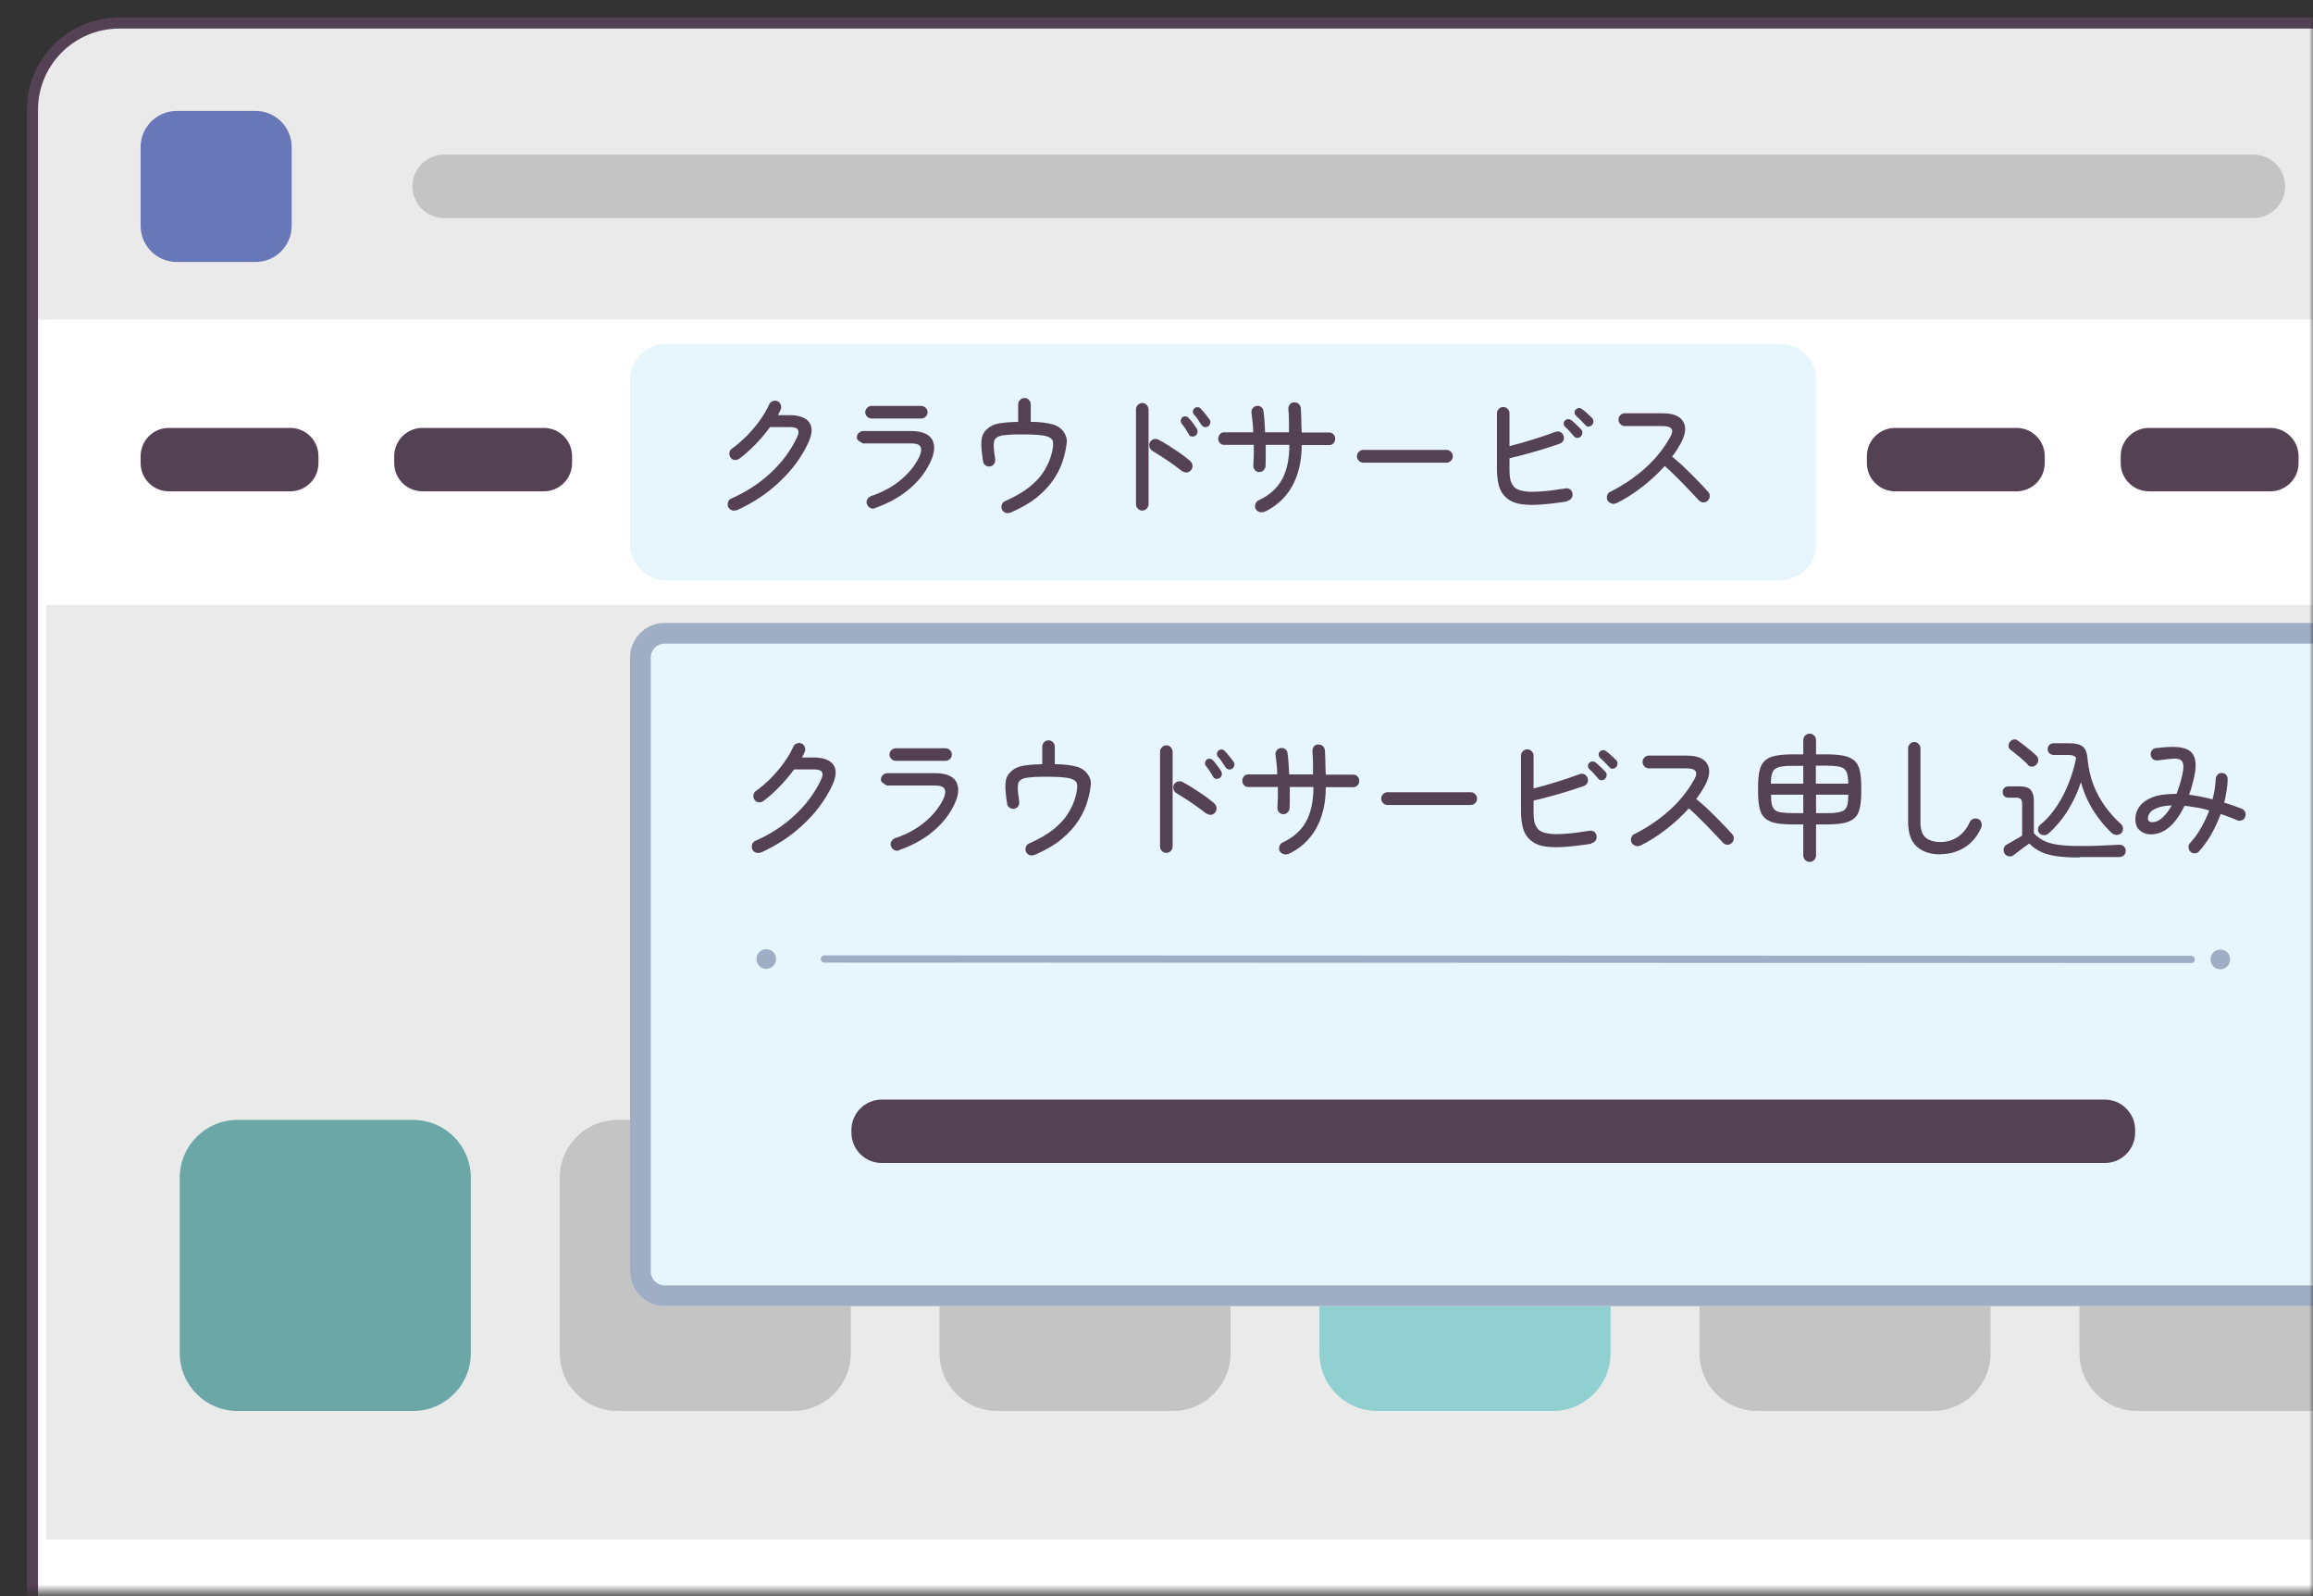 <svg width="300" height="207" viewBox="0 0 300 207" fill="none" xmlns="http://www.w3.org/2000/svg">
<rect x="0" y="0" width="300" height="207" fill="#333333" stroke="none"/>
<mask id="mask0_1337_3" style="mask-type:luminance" maskUnits="userSpaceOnUse" x="0" y="0" width="300" height="207">
<path d="M300 0H0V206.477H300V0Z" fill="white"/>
</mask>
<g mask="url(#mask0_1337_3)">
<path d="M639.597 2.986H15.47C9.249 2.986 4.207 8.028 4.207 14.249V298.725C4.207 304.945 9.249 309.988 15.47 309.988H639.597C645.817 309.988 650.859 304.945 650.859 298.725V14.249C650.859 8.028 645.817 2.986 639.597 2.986Z" fill="white"/>
<path d="M639.597 2.986H15.442C9.255 2.986 4.179 8.061 4.179 14.249V41.469H650.832V14.249C650.832 8.061 645.757 2.986 639.569 2.986H639.597Z" fill="#EAEAEA"/>
<path d="M652.651 41.469H5.998V78.487H652.651V41.469Z" fill="white"/>
<path d="M652.651 78.461H5.998V199.666H652.651V78.461Z" fill="#EAEAEA"/>
<path d="M639.597 2.986H15.47C9.249 2.986 4.207 8.028 4.207 14.249V298.725C4.207 304.945 9.249 309.988 15.47 309.988H639.597C645.817 309.988 650.859 304.945 650.859 298.725V14.249C650.859 8.028 645.817 2.986 639.597 2.986Z" stroke="#554154" stroke-width="1.44" stroke-miterlimit="10"/>
<path d="M33.137 14.384H22.933C20.34 14.384 18.238 16.486 18.238 19.079V29.284C18.238 31.877 20.34 33.979 22.933 33.979H33.137C35.73 33.979 37.832 31.877 37.832 29.284V19.079C37.832 16.486 35.73 14.384 33.137 14.384Z" fill="#6877B8"/>
<path d="M292.265 20.056H57.617C55.339 20.056 53.492 21.897 53.492 24.168C53.492 26.439 55.339 28.28 57.617 28.28H292.265C294.543 28.28 296.39 26.439 296.39 24.168C296.39 21.897 294.543 20.056 292.265 20.056Z" fill="#C4C4C4"/>
<path d="M53.573 145.251H30.803C26.666 145.251 23.313 148.604 23.313 152.741V175.511C23.313 179.648 26.666 183.002 30.803 183.002H53.573C57.71 183.002 61.064 179.648 61.064 175.511V152.741C61.064 148.604 57.71 145.251 53.573 145.251Z" fill="#6AA7A6"/>
<path d="M102.859 145.251H80.089C75.952 145.251 72.598 148.604 72.598 152.741V175.511C72.598 179.648 75.952 183.002 80.089 183.002H102.859C106.996 183.002 110.349 179.648 110.349 175.511V152.741C110.349 148.604 106.996 145.251 102.859 145.251Z" fill="#C4C4C4"/>
<path d="M152.117 145.251H129.347C125.21 145.251 121.856 148.604 121.856 152.741V175.511C121.856 179.648 125.21 183.002 129.347 183.002H152.117C156.254 183.002 159.607 179.648 159.607 175.511V152.741C159.607 148.604 156.254 145.251 152.117 145.251Z" fill="#C4C4C4"/>
<path d="M201.402 145.251H178.632C174.495 145.251 171.142 148.604 171.142 152.741V175.511C171.142 179.648 174.495 183.002 178.632 183.002H201.402C205.539 183.002 208.893 179.648 208.893 175.511V152.741C208.893 148.604 205.539 145.251 201.402 145.251Z" fill="#90D0D0"/>
<path d="M250.687 145.251H227.917C223.781 145.251 220.427 148.604 220.427 152.741V175.511C220.427 179.648 223.781 183.002 227.917 183.002H250.687C254.824 183.002 258.178 179.648 258.178 175.511V152.741C258.178 148.604 254.824 145.251 250.687 145.251Z" fill="#C4C4C4"/>
<path d="M299.973 145.251H277.203C273.066 145.251 269.712 148.604 269.712 152.741V175.511C269.712 179.648 273.066 183.002 277.203 183.002H299.973C304.11 183.002 307.463 179.648 307.463 175.511V152.741C307.463 148.604 304.11 145.251 299.973 145.251Z" fill="#C4C4C4"/>
<path d="M230.876 44.591H86.412C83.819 44.591 81.717 46.693 81.717 49.286V70.563C81.717 73.156 83.819 75.258 86.412 75.258H230.876C233.469 75.258 235.571 73.156 235.571 70.563V49.286C235.571 46.693 233.469 44.591 230.876 44.591Z" fill="#E7F5FC"/>
<path d="M37.642 55.5H21.901C19.878 55.5 18.238 57.141 18.238 59.164V60.06C18.238 62.083 19.878 63.724 21.901 63.724H37.642C39.666 63.724 41.306 62.083 41.306 60.06V59.164C41.306 57.141 39.666 55.5 37.642 55.5Z" fill="#554154"/>
<path d="M70.535 55.5H54.795C52.771 55.5 51.131 57.141 51.131 59.164V60.06C51.131 62.083 52.771 63.724 54.795 63.724H70.535C72.559 63.724 74.199 62.083 74.199 60.06V59.164C74.199 57.141 72.559 55.5 70.535 55.5Z" fill="#554154"/>
<path d="M261.543 55.5H245.802C243.779 55.5 242.139 57.141 242.139 59.164V60.06C242.139 62.083 243.779 63.724 245.802 63.724H261.543C263.567 63.724 265.207 62.083 265.207 60.06V59.164C265.207 57.141 263.567 55.5 261.543 55.5Z" fill="#554154"/>
<path d="M294.463 55.5H278.723C276.699 55.5 275.059 57.141 275.059 59.164V60.06C275.059 62.083 276.699 63.724 278.723 63.724H294.463C296.487 63.724 298.127 62.083 298.127 60.06V59.164C298.127 57.141 296.487 55.5 294.463 55.5Z" fill="#554154"/>
<path d="M95.504 66.166C95.287 66.248 95.097 66.248 94.88 66.166C94.69 66.085 94.527 65.949 94.445 65.732C94.364 65.515 94.364 65.298 94.445 65.081C94.527 64.863 94.662 64.728 94.88 64.646C96.834 63.778 98.543 62.665 99.982 61.308C101.42 59.978 102.56 58.431 103.374 56.722C103.591 56.287 103.618 55.962 103.483 55.717C103.347 55.5 102.994 55.392 102.397 55.392H99.873C99.331 56.152 98.679 56.911 97.974 57.644C97.268 58.377 96.562 59.001 95.857 59.517C95.667 59.626 95.477 59.68 95.26 59.653C95.042 59.625 94.88 59.517 94.744 59.327C94.608 59.137 94.581 58.92 94.608 58.703C94.635 58.486 94.744 58.296 94.934 58.187C95.612 57.699 96.264 57.129 96.888 56.504C97.512 55.853 98.082 55.202 98.57 54.496C99.086 53.791 99.466 53.112 99.765 52.461C99.846 52.243 100.009 52.108 100.226 52.026C100.443 51.945 100.633 51.945 100.823 52.026C101.04 52.108 101.176 52.271 101.257 52.488C101.339 52.705 101.339 52.922 101.257 53.112C101.203 53.221 101.149 53.356 101.095 53.465C101.04 53.573 100.959 53.709 100.905 53.845H102.397C103.673 53.845 104.514 54.17 104.975 54.795C105.41 55.419 105.355 56.342 104.813 57.481C103.944 59.327 102.696 61.01 101.095 62.502C99.493 64.022 97.648 65.243 95.531 66.193L95.504 66.166Z" fill="#554154"/>
<path d="M113.47 65.922C113.253 66.003 113.036 65.976 112.846 65.867C112.656 65.759 112.52 65.596 112.439 65.379C112.357 65.162 112.385 64.945 112.493 64.755C112.602 64.565 112.764 64.429 112.954 64.347C114.42 63.859 115.696 63.181 116.781 62.285C117.867 61.389 118.681 60.385 119.224 59.272C119.495 58.675 119.549 58.241 119.387 57.943C119.224 57.644 118.817 57.508 118.138 57.508H111.923C111.652 57.373 111.462 57.237 111.326 57.128C111.19 57.02 111.136 56.884 111.136 56.721C111.136 56.504 111.218 56.314 111.38 56.151C111.543 55.989 111.733 55.907 111.95 55.907H118.165C119.577 55.907 120.472 56.287 120.906 57.02C121.313 57.78 121.232 58.757 120.662 59.951C120.038 61.281 119.088 62.475 117.84 63.506C116.591 64.537 115.126 65.325 113.47 65.894V65.922ZM113.036 54.279C112.819 54.279 112.629 54.197 112.466 54.035C112.303 53.872 112.222 53.682 112.222 53.465C112.222 53.247 112.303 53.057 112.466 52.895C112.629 52.732 112.819 52.65 113.036 52.65H119.495C119.712 52.65 119.902 52.732 120.065 52.895C120.228 53.057 120.309 53.247 120.309 53.465C120.309 53.682 120.228 53.872 120.065 54.035C119.902 54.197 119.712 54.279 119.495 54.279H113.036Z" fill="#554154"/>
<path d="M131.002 66.492C130.785 66.573 130.595 66.573 130.378 66.492C130.188 66.41 130.025 66.248 129.944 66.058C129.862 65.868 129.862 65.65 129.944 65.433C130.025 65.216 130.161 65.081 130.351 64.999C131.626 64.429 132.685 63.832 133.499 63.181C134.313 62.529 134.937 61.851 135.399 61.118C135.86 60.385 136.186 59.653 136.376 58.92C136.512 58.431 136.566 58.051 136.593 57.726C136.593 57.427 136.593 57.183 136.457 57.02C136.267 56.749 135.86 56.559 135.263 56.477C134.639 56.396 133.798 56.342 132.739 56.342C131.925 56.342 131.274 56.342 130.785 56.396C130.297 56.423 129.917 56.477 129.672 56.559C129.401 56.64 129.211 56.776 129.075 56.939C128.94 57.102 128.885 57.373 128.885 57.753C128.885 58.133 128.94 58.73 129.075 59.544C129.102 59.761 129.075 59.978 128.94 60.168C128.804 60.358 128.641 60.467 128.424 60.494C128.207 60.521 128.017 60.494 127.827 60.358C127.637 60.223 127.528 60.06 127.501 59.816C127.338 58.784 127.257 57.97 127.284 57.346C127.311 56.722 127.474 56.206 127.854 55.826C128.098 55.555 128.397 55.337 128.723 55.175C129.075 55.012 129.51 54.903 130.052 54.849C130.595 54.768 131.246 54.74 132.061 54.713V52.461C132.061 52.216 132.142 52.026 132.305 51.864C132.468 51.701 132.658 51.619 132.875 51.619C133.092 51.619 133.282 51.701 133.445 51.864C133.608 52.026 133.689 52.216 133.689 52.461V54.713C134.856 54.713 135.779 54.849 136.43 55.012C137.082 55.175 137.57 55.5 137.923 55.962C138.248 56.396 138.411 56.885 138.357 57.4C138.303 57.916 138.194 58.567 137.977 59.327C137.76 60.168 137.38 61.037 136.837 61.905C136.294 62.774 135.562 63.615 134.612 64.402C133.662 65.189 132.495 65.868 131.057 66.492H131.002Z" fill="#554154"/>
<path d="M148.154 66.221C147.937 66.221 147.747 66.139 147.585 65.976C147.422 65.813 147.34 65.623 147.34 65.379V53.085C147.34 52.868 147.422 52.678 147.585 52.515C147.747 52.352 147.937 52.271 148.154 52.271C148.399 52.271 148.589 52.352 148.724 52.515C148.86 52.678 148.969 52.868 148.969 53.085V65.379C148.969 65.596 148.887 65.813 148.724 65.976C148.562 66.139 148.372 66.221 148.154 66.221ZM153.284 61.091C152.958 60.82 152.578 60.548 152.144 60.223C151.71 59.924 151.248 59.598 150.787 59.3C150.326 59.001 149.891 58.73 149.484 58.486C149.294 58.377 149.186 58.214 149.104 57.997C149.023 57.78 149.05 57.563 149.131 57.373C149.24 57.183 149.403 57.047 149.62 56.966C149.837 56.912 150.027 56.912 150.244 57.02C150.706 57.264 151.194 57.536 151.683 57.861C152.198 58.187 152.66 58.513 153.148 58.839C153.609 59.164 154.017 59.49 154.369 59.788C154.532 59.951 154.641 60.141 154.668 60.358C154.668 60.603 154.641 60.793 154.478 60.983C154.315 61.173 154.152 61.254 153.935 61.281C153.718 61.281 153.501 61.227 153.338 61.091H153.284ZM155.048 56.505C154.885 56.613 154.749 56.64 154.559 56.613C154.369 56.586 154.261 56.477 154.179 56.315C153.908 55.826 153.61 55.365 153.257 54.931C153.175 54.822 153.121 54.659 153.148 54.523C153.175 54.388 153.23 54.225 153.365 54.116C153.501 54.008 153.664 53.981 153.799 54.008C153.962 54.035 154.098 54.116 154.207 54.252C154.369 54.415 154.532 54.605 154.722 54.876C154.912 55.148 155.102 55.392 155.238 55.609C155.319 55.772 155.346 55.935 155.319 56.097C155.265 56.287 155.184 56.423 155.048 56.505ZM156.703 55.283C156.568 55.392 156.405 55.419 156.242 55.392C156.079 55.365 155.944 55.256 155.835 55.12C155.699 54.903 155.536 54.659 155.374 54.415C155.211 54.17 155.048 53.953 154.858 53.764C154.749 53.655 154.695 53.492 154.722 53.356C154.722 53.194 154.804 53.058 154.912 52.949C155.048 52.841 155.211 52.786 155.374 52.814C155.536 52.814 155.672 52.922 155.781 53.058C155.943 53.221 156.106 53.411 156.323 53.682C156.541 53.953 156.703 54.17 156.866 54.388C156.975 54.55 157.029 54.713 156.975 54.876C156.921 55.066 156.839 55.202 156.703 55.31V55.283Z" fill="#554154"/>
<path d="M163.922 66.383C163.705 66.465 163.515 66.465 163.298 66.383C163.081 66.302 162.945 66.166 162.837 65.976C162.756 65.786 162.756 65.569 162.837 65.352C162.918 65.135 163.054 64.972 163.244 64.891C164.655 64.239 165.659 63.316 166.284 62.177C166.908 61.037 167.234 59.544 167.234 57.699H164.167C164.167 58.214 164.167 58.703 164.167 59.164C164.167 59.626 164.167 60.06 164.14 60.44C164.14 60.657 164.031 60.847 163.868 61.01C163.705 61.172 163.515 61.227 163.298 61.227C163.081 61.227 162.891 61.118 162.756 60.955C162.62 60.792 162.538 60.575 162.566 60.358C162.566 59.978 162.593 59.571 162.62 59.11C162.62 58.648 162.62 58.187 162.62 57.699H158.766C158.549 57.699 158.359 57.617 158.223 57.454C158.06 57.291 158.006 57.102 158.006 56.884C158.006 56.667 158.088 56.477 158.223 56.315C158.386 56.152 158.549 56.07 158.766 56.07H162.538C162.538 55.609 162.511 55.148 162.457 54.713C162.403 54.279 162.376 53.926 162.321 53.6C162.294 53.356 162.321 53.139 162.457 52.976C162.593 52.786 162.756 52.678 162.973 52.651C163.19 52.623 163.407 52.651 163.57 52.786C163.733 52.922 163.868 53.085 163.868 53.329C163.923 53.682 163.977 54.089 164.004 54.578C164.031 55.066 164.058 55.555 164.085 56.07H167.179C167.179 55.5 167.179 54.958 167.179 54.442C167.179 53.899 167.125 53.438 167.098 53.058C167.098 52.841 167.152 52.623 167.288 52.461C167.424 52.271 167.613 52.189 167.831 52.189C168.075 52.189 168.265 52.216 168.428 52.379C168.59 52.515 168.699 52.705 168.726 52.949C168.726 53.356 168.78 53.845 168.78 54.388C168.78 54.93 168.808 55.527 168.835 56.097H172.417C172.634 56.097 172.824 56.179 172.96 56.342C173.123 56.504 173.177 56.694 173.177 56.911C173.177 57.129 173.096 57.319 172.96 57.481C172.797 57.644 172.634 57.726 172.417 57.726H168.835C168.835 59.843 168.401 61.634 167.559 63.126C166.718 64.592 165.497 65.705 163.895 66.437L163.922 66.383Z" fill="#554154"/>
<path d="M176.814 60.005C176.597 60.005 176.407 59.924 176.244 59.761C176.081 59.598 176 59.408 176 59.191C176 58.947 176.081 58.757 176.244 58.594C176.407 58.431 176.597 58.35 176.814 58.35H187.615C187.832 58.35 188.022 58.431 188.185 58.594C188.348 58.757 188.429 58.947 188.429 59.191C188.429 59.435 188.348 59.598 188.185 59.761C188.022 59.924 187.832 60.005 187.615 60.005H176.814Z" fill="#554154"/>
<path d="M203.275 65.026C201.755 65.27 200.507 65.406 199.475 65.46C198.444 65.515 197.603 65.46 196.951 65.325C196.3 65.189 195.757 64.918 195.35 64.538C194.889 64.13 194.563 63.615 194.4 62.963C194.237 62.312 194.156 61.606 194.156 60.847V53.6C194.156 53.383 194.237 53.193 194.4 53.03C194.563 52.867 194.753 52.786 194.97 52.786C195.187 52.786 195.377 52.867 195.54 53.03C195.703 53.193 195.784 53.383 195.784 53.6V57.861C196.788 57.617 197.793 57.319 198.851 56.993C199.909 56.667 200.859 56.341 201.728 56.016C201.945 55.934 202.135 55.934 202.352 56.016C202.542 56.124 202.705 56.26 202.786 56.477C202.868 56.694 202.868 56.911 202.786 57.101C202.705 57.291 202.542 57.454 202.325 57.535C201.321 57.888 200.235 58.241 199.095 58.567C197.955 58.892 196.87 59.191 195.784 59.435V60.819C195.784 61.525 195.839 62.068 195.947 62.394C196.056 62.719 196.219 62.991 196.436 63.208C196.707 63.452 197.114 63.615 197.63 63.696C198.145 63.805 198.851 63.805 199.747 63.751C200.642 63.696 201.728 63.561 203.058 63.343C203.275 63.316 203.465 63.343 203.655 63.479C203.845 63.615 203.926 63.805 203.953 64.022C203.98 64.239 203.953 64.456 203.818 64.619C203.682 64.809 203.519 64.918 203.302 64.945L203.275 65.026ZM205.039 56.64C205.039 56.64 204.767 56.803 204.577 56.803C204.415 56.803 204.252 56.721 204.143 56.586C203.98 56.396 203.79 56.179 203.6 55.962C203.41 55.744 203.221 55.554 203.003 55.364C202.895 55.256 202.813 55.12 202.813 54.957C202.813 54.794 202.841 54.659 202.976 54.55C203.112 54.414 203.248 54.36 203.41 54.36C203.573 54.36 203.709 54.414 203.845 54.523C204.008 54.659 204.198 54.822 204.442 55.066C204.686 55.31 204.903 55.5 205.066 55.69C205.202 55.826 205.256 55.989 205.229 56.151C205.229 56.342 205.147 56.504 205.012 56.613L205.039 56.64ZM206.477 55.147C206.477 55.147 206.206 55.337 206.043 55.337C205.853 55.337 205.717 55.256 205.609 55.12C205.229 54.713 204.849 54.306 204.442 53.953C204.333 53.845 204.252 53.709 204.225 53.546C204.225 53.383 204.225 53.248 204.36 53.139C204.496 53.003 204.632 52.922 204.795 52.922C204.957 52.922 205.093 52.976 205.229 53.085C205.392 53.193 205.609 53.383 205.853 53.6C206.097 53.818 206.314 54.035 206.477 54.197C206.613 54.306 206.667 54.469 206.667 54.659C206.667 54.849 206.613 55.012 206.477 55.12V55.147Z" fill="#554154"/>
<path d="M209.571 65.27C209.381 65.379 209.164 65.379 208.947 65.27C208.73 65.189 208.567 65.053 208.486 64.864C208.404 64.674 208.377 64.456 208.458 64.239C208.54 64.022 208.648 63.859 208.866 63.778C210.548 62.937 212.068 61.905 213.425 60.684C214.782 59.463 215.84 58.106 216.655 56.64C217.17 55.718 216.817 55.256 215.623 55.256H210.738C210.521 55.256 210.331 55.175 210.168 55.012C210.005 54.849 209.924 54.659 209.924 54.415C209.924 54.17 210.005 54.008 210.168 53.845C210.331 53.682 210.521 53.601 210.738 53.601H215.623C216.546 53.601 217.252 53.763 217.74 54.089C218.229 54.415 218.5 54.876 218.554 55.473C218.609 56.043 218.419 56.722 218.012 57.481C217.849 57.753 217.686 58.051 217.496 58.35C217.306 58.648 217.089 58.947 216.872 59.218C217.415 59.68 218.012 60.168 218.581 60.738C219.179 61.308 219.721 61.851 220.237 62.394C220.753 62.937 221.187 63.371 221.513 63.751C221.675 63.914 221.757 64.103 221.757 64.321C221.757 64.538 221.675 64.755 221.513 64.918C221.35 65.081 221.16 65.162 220.943 65.162C220.726 65.162 220.536 65.081 220.373 64.918C220.128 64.674 219.857 64.375 219.504 63.995C219.151 63.615 218.772 63.235 218.364 62.801C217.957 62.367 217.523 61.959 217.116 61.552C216.709 61.145 216.302 60.765 215.922 60.44C215.053 61.417 214.076 62.312 212.991 63.154C211.905 63.995 210.765 64.728 209.598 65.298L209.571 65.27Z" fill="#554154"/>
<path d="M301.167 80.794H86.195C83.722 80.794 81.717 82.799 81.717 85.272V164.927C81.717 167.4 83.722 169.405 86.195 169.405H301.167C303.64 169.405 305.645 167.4 305.645 164.927V85.272C305.645 82.799 303.64 80.794 301.167 80.794Z" fill="#E7F5FC"/>
<path d="M301.167 83.481C302.144 83.481 302.958 84.295 302.958 85.272V164.927C302.958 165.904 302.144 166.718 301.167 166.718H86.195C85.218 166.718 84.404 165.904 84.404 164.927V85.272C84.404 84.295 85.218 83.481 86.195 83.481H301.167ZM301.167 80.794H86.195C83.725 80.794 81.717 82.803 81.717 85.272V164.927C81.717 167.397 83.725 169.405 86.195 169.405H301.167C303.637 169.405 305.645 167.397 305.645 164.927V85.272C305.645 82.803 303.637 80.794 301.167 80.794Z" fill="#A0AEC5"/>
<circle cx="99.385" cy="124.381" r="1.276" fill="#A0AEC5"/>
<path d="M106.93 124.381L284.205 124.435" stroke="#A0AEC5" stroke-width="0.94" stroke-linecap="round" stroke-linejoin="round"/>
<circle cx="287.977" cy="124.435" r="1.276" fill="#A0AEC5"/>
<path d="M272.996 142.618H114.366C112.192 142.618 110.431 144.38 110.431 146.553V146.906C110.431 149.08 112.192 150.841 114.366 150.841H272.996C275.17 150.841 276.931 149.08 276.931 146.906V146.553C276.931 144.38 275.17 142.618 272.996 142.618Z" fill="#554154"/>
<path d="M98.625 110.566C98.408 110.648 98.218 110.648 98.001 110.566C97.811 110.485 97.648 110.349 97.567 110.132C97.485 109.915 97.485 109.698 97.567 109.481C97.648 109.264 97.784 109.128 98.001 109.047C99.955 108.178 101.665 107.065 103.103 105.708C104.541 104.379 105.681 102.832 106.495 101.122C106.713 100.688 106.74 100.362 106.604 100.118C106.468 99.901 106.115 99.792 105.518 99.792H102.994C102.452 100.552 101.8 101.312 101.095 102.045C100.389 102.777 99.683 103.402 98.978 103.917C98.788 104.026 98.598 104.08 98.381 104.053C98.164 104.026 98.001 103.917 97.865 103.727C97.729 103.537 97.702 103.32 97.729 103.103C97.757 102.886 97.865 102.696 98.055 102.587C98.734 102.099 99.385 101.529 100.009 100.905C100.633 100.253 101.203 99.602 101.692 98.897C102.207 98.191 102.587 97.512 102.886 96.861C102.967 96.644 103.13 96.508 103.347 96.427C103.564 96.345 103.754 96.345 103.944 96.427C104.161 96.508 104.297 96.671 104.379 96.888C104.46 97.105 104.46 97.322 104.379 97.512C104.324 97.621 104.27 97.757 104.216 97.865C104.161 97.974 104.08 98.109 104.026 98.245H105.518C106.794 98.245 107.635 98.571 108.097 99.195C108.531 99.819 108.477 100.742 107.934 101.882C107.065 103.727 105.817 105.41 104.216 106.903C102.614 108.422 100.769 109.644 98.652 110.594L98.625 110.566Z" fill="#554154"/>
<path d="M116.591 110.295C116.374 110.376 116.157 110.349 115.967 110.241C115.777 110.132 115.641 109.969 115.56 109.752C115.478 109.535 115.506 109.318 115.614 109.128C115.723 108.938 115.886 108.802 116.076 108.721C117.541 108.232 118.817 107.554 119.902 106.658C120.988 105.763 121.802 104.758 122.345 103.646C122.616 103.049 122.67 102.614 122.508 102.316C122.345 102.017 121.938 101.882 121.259 101.882H115.044C114.773 101.746 114.583 101.61 114.447 101.502C114.311 101.393 114.257 101.257 114.257 101.095C114.257 100.878 114.339 100.687 114.501 100.525C114.664 100.362 114.854 100.28 115.071 100.28H121.286C122.698 100.28 123.593 100.66 124.027 101.393C124.435 102.153 124.353 103.13 123.783 104.324C123.159 105.654 122.209 106.848 120.961 107.879C119.712 108.911 118.247 109.698 116.591 110.268V110.295ZM116.184 98.679C115.967 98.679 115.777 98.598 115.614 98.435C115.451 98.272 115.37 98.082 115.37 97.865C115.37 97.648 115.451 97.458 115.614 97.295C115.777 97.132 115.967 97.051 116.184 97.051H122.643C122.86 97.051 123.05 97.132 123.213 97.295C123.376 97.458 123.457 97.648 123.457 97.865C123.457 98.082 123.376 98.272 123.213 98.435C123.05 98.598 122.86 98.679 122.643 98.679H116.184Z" fill="#554154"/>
<path d="M134.123 110.892C133.906 110.974 133.716 110.974 133.499 110.892C133.309 110.811 133.146 110.648 133.065 110.458C132.984 110.268 132.984 110.051 133.065 109.834C133.146 109.617 133.282 109.481 133.472 109.4C134.748 108.83 135.806 108.232 136.62 107.581C137.434 106.93 138.059 106.251 138.52 105.519C138.981 104.786 139.307 104.053 139.497 103.32C139.633 102.832 139.687 102.452 139.714 102.126C139.714 101.828 139.714 101.583 139.578 101.421C139.388 101.149 138.981 100.959 138.384 100.878C137.76 100.796 136.919 100.742 135.86 100.742C135.046 100.742 134.395 100.742 133.906 100.796C133.418 100.823 133.038 100.878 132.794 100.959C132.522 101.041 132.332 101.176 132.196 101.339C132.061 101.502 132.007 101.773 132.007 102.153C132.007 102.533 132.061 103.13 132.196 103.944C132.224 104.162 132.196 104.379 132.061 104.569C131.925 104.759 131.762 104.867 131.545 104.894C131.328 104.922 131.138 104.894 130.948 104.759C130.758 104.623 130.65 104.46 130.622 104.216C130.46 103.185 130.378 102.37 130.405 101.746C130.432 101.122 130.595 100.606 130.975 100.226C131.219 99.955 131.518 99.738 131.844 99.575C132.196 99.412 132.631 99.304 133.174 99.249C133.716 99.168 134.368 99.141 135.182 99.114V96.861C135.182 96.617 135.263 96.427 135.426 96.264C135.589 96.101 135.779 96.02 135.996 96.02C136.213 96.02 136.403 96.101 136.566 96.264C136.729 96.427 136.81 96.617 136.81 96.861V99.114C137.977 99.114 138.9 99.249 139.551 99.412C140.203 99.575 140.691 99.901 141.044 100.362C141.37 100.796 141.532 101.285 141.478 101.8C141.424 102.316 141.315 102.967 141.098 103.727C140.881 104.569 140.501 105.437 139.958 106.306C139.416 107.174 138.683 108.015 137.733 108.802C136.783 109.59 135.616 110.268 134.178 110.892H134.123Z" fill="#554154"/>
<path d="M151.276 110.621C151.058 110.621 150.868 110.539 150.706 110.377C150.543 110.214 150.461 110.024 150.461 109.779V97.485C150.461 97.268 150.543 97.078 150.706 96.915C150.868 96.753 151.058 96.671 151.276 96.671C151.52 96.671 151.71 96.753 151.845 96.915C151.981 97.078 152.09 97.268 152.09 97.485V109.779C152.09 109.997 152.008 110.214 151.845 110.377C151.683 110.539 151.493 110.621 151.276 110.621ZM156.405 105.491C156.079 105.22 155.699 104.949 155.265 104.623C154.831 104.324 154.369 103.999 153.908 103.7C153.447 103.402 153.012 103.13 152.605 102.886C152.415 102.778 152.307 102.615 152.225 102.398C152.144 102.18 152.171 101.963 152.253 101.773C152.361 101.583 152.524 101.448 152.741 101.366C152.958 101.312 153.148 101.312 153.365 101.421C153.827 101.665 154.315 101.936 154.804 102.262C155.319 102.588 155.781 102.913 156.269 103.239C156.731 103.565 157.138 103.89 157.49 104.189C157.653 104.352 157.762 104.542 157.789 104.759C157.789 105.003 157.762 105.193 157.599 105.383C157.436 105.573 157.273 105.654 157.056 105.681C156.839 105.681 156.622 105.627 156.459 105.491H156.405ZM158.196 100.905C158.033 101.013 157.898 101.041 157.708 101.013C157.518 100.986 157.409 100.878 157.328 100.715C157.056 100.226 156.758 99.765 156.405 99.331C156.324 99.222 156.269 99.059 156.296 98.924C156.323 98.788 156.378 98.625 156.513 98.517C156.649 98.408 156.812 98.381 156.948 98.408C157.111 98.435 157.246 98.517 157.355 98.652C157.518 98.815 157.68 99.005 157.87 99.276C158.06 99.548 158.25 99.792 158.386 100.009C158.468 100.172 158.495 100.335 158.468 100.498C158.413 100.688 158.332 100.823 158.196 100.905ZM159.824 99.684C159.689 99.792 159.526 99.819 159.363 99.792C159.2 99.765 159.065 99.656 158.956 99.521C158.82 99.304 158.657 99.059 158.495 98.815C158.332 98.571 158.169 98.354 157.979 98.164C157.87 98.055 157.816 97.892 157.843 97.757C157.843 97.594 157.925 97.458 158.033 97.35C158.169 97.241 158.332 97.187 158.495 97.214C158.657 97.214 158.793 97.323 158.902 97.458C159.065 97.621 159.227 97.811 159.445 98.082C159.662 98.354 159.824 98.571 159.987 98.788C160.096 98.951 160.15 99.114 160.096 99.276C160.042 99.466 159.96 99.602 159.824 99.711V99.684Z" fill="#554154"/>
<path d="M167.044 110.756C166.827 110.838 166.637 110.838 166.419 110.756C166.202 110.675 166.067 110.539 165.958 110.349C165.877 110.159 165.877 109.942 165.958 109.725C166.039 109.508 166.175 109.345 166.365 109.264C167.776 108.612 168.781 107.69 169.405 106.55C170.029 105.41 170.355 103.917 170.355 102.072H167.288C167.288 102.587 167.288 103.076 167.288 103.537C167.288 103.999 167.288 104.433 167.261 104.813C167.261 105.03 167.152 105.22 166.989 105.383C166.827 105.546 166.637 105.6 166.419 105.6C166.202 105.6 166.012 105.491 165.877 105.329C165.741 105.166 165.66 104.949 165.687 104.732C165.687 104.352 165.714 103.944 165.741 103.483C165.741 103.022 165.741 102.56 165.741 102.072H161.887C161.67 102.072 161.48 101.99 161.344 101.828C161.181 101.665 161.127 101.475 161.127 101.258C161.127 101.041 161.209 100.851 161.344 100.688C161.507 100.525 161.67 100.443 161.887 100.443H165.659C165.659 99.982 165.632 99.521 165.578 99.087C165.524 98.652 165.497 98.299 165.442 97.974C165.415 97.73 165.442 97.512 165.578 97.35C165.714 97.16 165.877 97.051 166.094 97.024C166.311 96.997 166.528 97.024 166.691 97.16C166.854 97.295 166.989 97.458 166.989 97.702C167.044 98.055 167.098 98.462 167.125 98.951C167.152 99.439 167.179 99.928 167.206 100.443H170.3C170.3 99.874 170.3 99.331 170.3 98.815C170.3 98.272 170.246 97.811 170.219 97.431C170.219 97.214 170.273 96.997 170.409 96.834C170.545 96.644 170.735 96.562 170.952 96.562C171.196 96.562 171.386 96.59 171.549 96.752C171.712 96.888 171.82 97.078 171.847 97.322C171.847 97.73 171.902 98.218 171.902 98.761C171.902 99.304 171.929 99.901 171.956 100.471H175.538C175.755 100.471 175.945 100.552 176.081 100.715C176.244 100.878 176.298 101.068 176.298 101.285C176.298 101.502 176.217 101.692 176.081 101.855C175.918 102.018 175.755 102.099 175.538 102.099H171.956C171.956 104.216 171.522 106.007 170.68 107.5C169.839 108.965 168.618 110.078 167.016 110.811L167.044 110.756Z" fill="#554154"/>
<path d="M179.962 104.406C179.745 104.406 179.555 104.325 179.392 104.162C179.229 103.999 179.148 103.809 179.148 103.592C179.148 103.348 179.229 103.158 179.392 102.995C179.555 102.832 179.745 102.75 179.962 102.75H190.764C190.981 102.75 191.171 102.832 191.333 102.995C191.496 103.158 191.578 103.348 191.578 103.592C191.578 103.836 191.496 103.999 191.333 104.162C191.171 104.325 190.981 104.406 190.764 104.406H179.962Z" fill="#554154"/>
<path d="M206.396 109.427C204.876 109.671 203.628 109.807 202.596 109.861C201.565 109.915 200.724 109.861 200.072 109.725C199.421 109.59 198.878 109.318 198.471 108.938C198.01 108.531 197.684 108.015 197.521 107.364C197.358 106.713 197.277 106.007 197.277 105.247V98.001C197.277 97.784 197.358 97.594 197.521 97.431C197.684 97.268 197.874 97.187 198.091 97.187C198.308 97.187 198.498 97.268 198.661 97.431C198.824 97.594 198.905 97.784 198.905 98.001V102.262C199.91 102.018 200.914 101.719 201.972 101.393C203.031 101.068 203.98 100.742 204.849 100.416C205.066 100.335 205.256 100.335 205.473 100.416C205.663 100.525 205.826 100.661 205.907 100.878C205.989 101.095 205.989 101.312 205.907 101.502C205.826 101.692 205.663 101.855 205.446 101.936C204.442 102.289 203.356 102.642 202.216 102.967C201.077 103.293 199.991 103.592 198.905 103.836V105.22C198.905 105.926 198.96 106.468 199.068 106.794C199.177 107.12 199.34 107.391 199.557 107.608C199.828 107.853 200.235 108.015 200.751 108.097C201.267 108.205 201.972 108.205 202.868 108.151C203.763 108.097 204.849 107.961 206.179 107.744C206.396 107.717 206.586 107.744 206.776 107.88C206.966 108.015 207.047 108.205 207.074 108.422C207.102 108.64 207.074 108.857 206.939 109.02C206.803 109.21 206.64 109.318 206.423 109.345L206.396 109.427ZM208.187 101.041C208.187 101.041 207.916 101.203 207.726 101.203C207.563 101.203 207.4 101.122 207.292 100.986C207.129 100.796 206.939 100.579 206.749 100.362C206.559 100.145 206.369 99.955 206.152 99.765C206.043 99.656 205.962 99.521 205.962 99.358C205.962 99.195 205.989 99.059 206.125 98.951C206.26 98.815 206.396 98.761 206.559 98.761C206.722 98.761 206.857 98.815 206.993 98.924C207.156 99.059 207.346 99.222 207.59 99.466C207.834 99.711 208.051 99.901 208.214 100.091C208.35 100.226 208.404 100.389 208.377 100.552C208.377 100.742 208.296 100.905 208.16 101.013L208.187 101.041ZM209.598 99.521C209.598 99.521 209.327 99.711 209.164 99.711C208.974 99.711 208.838 99.629 208.73 99.494C208.35 99.087 207.97 98.679 207.563 98.327C207.454 98.218 207.373 98.082 207.346 97.919C207.346 97.757 207.346 97.621 207.481 97.512C207.617 97.377 207.753 97.295 207.916 97.295C208.079 97.295 208.214 97.35 208.35 97.458C208.513 97.567 208.73 97.757 208.974 97.974C209.218 98.191 209.436 98.408 209.598 98.571C209.734 98.679 209.788 98.842 209.788 99.032C209.788 99.222 209.734 99.385 209.598 99.494V99.521Z" fill="#554154"/>
<path d="M212.692 109.671C212.502 109.78 212.285 109.78 212.068 109.671C211.851 109.59 211.688 109.454 211.607 109.264C211.525 109.074 211.498 108.857 211.58 108.64C211.661 108.423 211.77 108.26 211.987 108.178C213.669 107.337 215.189 106.306 216.546 105.084C217.903 103.863 218.961 102.506 219.776 101.041C220.291 100.118 219.939 99.656 218.744 99.656H213.859C213.642 99.656 213.452 99.575 213.289 99.412C213.126 99.249 213.045 99.059 213.045 98.815C213.045 98.571 213.126 98.408 213.289 98.245C213.452 98.082 213.642 98.001 213.859 98.001H218.744C219.667 98.001 220.373 98.164 220.861 98.49C221.35 98.815 221.621 99.276 221.675 99.874C221.73 100.444 221.54 101.122 221.133 101.882C220.97 102.153 220.807 102.452 220.617 102.75C220.427 103.049 220.21 103.347 219.993 103.619C220.536 104.08 221.133 104.569 221.703 105.139C222.3 105.709 222.842 106.251 223.358 106.794C223.874 107.337 224.308 107.771 224.634 108.151C224.796 108.314 224.878 108.504 224.878 108.721C224.878 108.938 224.796 109.155 224.634 109.318C224.471 109.481 224.281 109.562 224.064 109.562C223.847 109.562 223.657 109.481 223.494 109.318C223.25 109.074 222.978 108.775 222.625 108.395C222.273 108.015 221.893 107.636 221.485 107.201C221.078 106.767 220.644 106.36 220.237 105.953C219.83 105.546 219.423 105.166 219.043 104.84C218.174 105.817 217.197 106.713 216.112 107.554C215.026 108.395 213.886 109.128 212.719 109.698L212.692 109.671Z" fill="#554154"/>
<path d="M234.702 111.788C234.485 111.788 234.295 111.706 234.133 111.543C233.97 111.38 233.888 111.191 233.888 110.919V106.93H232.667C231.744 106.93 230.984 106.875 230.387 106.767C229.79 106.658 229.302 106.441 228.976 106.17C228.623 105.871 228.379 105.464 228.243 104.921C228.108 104.379 228.026 103.673 228.026 102.804V101.963C228.026 101.095 228.108 100.389 228.243 99.846C228.379 99.303 228.623 98.896 228.976 98.598C229.329 98.299 229.79 98.109 230.387 98.001C230.984 97.892 231.744 97.838 232.667 97.838H233.888V96.02C233.888 95.775 233.97 95.558 234.133 95.395C234.295 95.233 234.485 95.151 234.702 95.151C234.92 95.151 235.137 95.233 235.299 95.395C235.462 95.558 235.544 95.748 235.544 96.02V97.838H236.765C237.688 97.838 238.448 97.892 239.045 98.001C239.642 98.109 240.103 98.326 240.456 98.598C240.809 98.869 241.053 99.303 241.189 99.846C241.324 100.389 241.406 101.095 241.406 101.963V102.804C241.406 103.673 241.324 104.379 241.189 104.921C241.053 105.464 240.809 105.898 240.456 106.17C240.103 106.441 239.642 106.658 239.045 106.767C238.448 106.875 237.688 106.93 236.765 106.93H235.544V110.919C235.544 111.163 235.462 111.38 235.299 111.543C235.137 111.706 234.947 111.788 234.702 111.788ZM229.709 101.637H233.888V99.331H232.667C232.043 99.331 231.527 99.331 231.147 99.412C230.767 99.466 230.469 99.548 230.252 99.71C230.034 99.873 229.899 100.091 229.817 100.416C229.736 100.715 229.682 101.149 229.682 101.665L229.709 101.637ZM232.667 105.464H233.888V103.076H229.709C229.709 103.619 229.736 104.026 229.817 104.351C229.899 104.677 230.034 104.921 230.252 105.084C230.469 105.247 230.767 105.356 231.147 105.383C231.527 105.437 232.043 105.464 232.667 105.464ZM235.544 101.637H239.723C239.723 101.122 239.669 100.688 239.588 100.389C239.506 100.09 239.37 99.846 239.153 99.683C238.936 99.52 238.665 99.439 238.258 99.385C237.851 99.331 237.362 99.303 236.738 99.303H235.517V101.61L235.544 101.637ZM235.544 105.464H236.765C237.389 105.464 237.905 105.464 238.285 105.383C238.665 105.328 238.963 105.22 239.18 105.084C239.398 104.921 239.533 104.677 239.615 104.351C239.696 104.026 239.723 103.591 239.723 103.076H235.544V105.464Z" fill="#554154"/>
<path d="M251.665 110.81C250.389 110.81 249.358 110.485 248.625 109.806C247.865 109.155 247.485 108.069 247.485 106.604V97.051C247.485 96.834 247.567 96.644 247.729 96.481C247.892 96.318 248.055 96.237 248.272 96.237C248.489 96.237 248.679 96.318 248.842 96.481C249.005 96.644 249.086 96.834 249.086 97.051V106.604C249.086 107.581 249.303 108.259 249.765 108.639C250.199 109.019 250.85 109.209 251.692 109.209C252.533 109.209 253.239 108.992 253.917 108.558C254.569 108.124 255.111 107.472 255.491 106.604C255.573 106.414 255.736 106.278 255.953 106.197C256.17 106.115 256.36 106.142 256.577 106.224C256.794 106.305 256.903 106.468 256.984 106.685C257.065 106.902 257.038 107.119 256.984 107.309C256.468 108.476 255.736 109.345 254.813 109.915C253.89 110.485 252.859 110.783 251.746 110.783L251.665 110.81Z" fill="#554154"/>
<path d="M269.712 111.218C268.6 111.218 267.623 111.163 266.808 111.055C265.994 110.946 265.289 110.756 264.719 110.485C264.149 110.214 263.633 109.861 263.199 109.399C263.036 109.535 262.792 109.698 262.52 109.888C262.249 110.078 261.978 110.295 261.733 110.485C261.489 110.675 261.299 110.811 261.163 110.919C260.973 111.055 260.783 111.109 260.539 111.055C260.295 111.028 260.132 110.892 259.996 110.702C259.888 110.512 259.834 110.295 259.888 110.051C259.942 109.834 260.051 109.671 260.241 109.562C260.376 109.481 260.566 109.372 260.811 109.237C261.055 109.101 261.299 108.938 261.571 108.802C261.842 108.667 262.059 108.504 262.276 108.368V104.297C262.276 103.999 262.222 103.781 262.113 103.646C262.005 103.537 261.788 103.456 261.489 103.456H260.458C260.241 103.456 260.051 103.374 259.942 103.239C259.806 103.103 259.752 102.913 259.752 102.723C259.752 102.533 259.806 102.343 259.942 102.207C260.078 102.072 260.241 101.99 260.458 101.99H262.005C262.629 101.99 263.063 102.126 263.362 102.424C263.633 102.723 263.796 103.184 263.796 103.809V108.069C264.176 108.477 264.61 108.802 265.099 109.047C265.56 109.291 266.184 109.454 266.917 109.562C267.65 109.671 268.6 109.725 269.74 109.725C270.771 109.725 271.721 109.725 272.562 109.671C273.403 109.644 274.136 109.589 274.787 109.562C275.059 109.562 275.276 109.589 275.439 109.752C275.602 109.888 275.71 110.105 275.71 110.322C275.71 110.566 275.629 110.783 275.493 110.919C275.357 111.055 275.113 111.163 274.815 111.163C274.353 111.163 273.838 111.163 273.268 111.163C272.671 111.163 272.074 111.163 271.476 111.163C270.852 111.163 270.282 111.163 269.767 111.163L269.712 111.218ZM263.036 99.195C262.846 99.005 262.629 98.761 262.358 98.544C262.086 98.299 261.815 98.055 261.516 97.838C261.245 97.594 260.973 97.404 260.756 97.241C260.594 97.105 260.512 96.942 260.512 96.752C260.512 96.562 260.566 96.372 260.702 96.21C260.838 96.047 261.001 95.938 261.191 95.911C261.381 95.884 261.571 95.911 261.733 96.074C261.978 96.237 262.249 96.454 262.548 96.671C262.846 96.915 263.117 97.132 263.416 97.377C263.687 97.621 263.932 97.811 264.122 98.001C264.284 98.164 264.366 98.353 264.366 98.571C264.366 98.788 264.284 99.005 264.122 99.168C263.959 99.331 263.796 99.412 263.579 99.439C263.362 99.439 263.172 99.385 263.036 99.222V99.195ZM265.669 108.124C265.506 108.259 265.289 108.341 265.044 108.314C264.8 108.314 264.61 108.205 264.474 108.015C264.339 107.852 264.312 107.662 264.339 107.472C264.366 107.282 264.447 107.12 264.61 106.984C265.451 106.305 266.157 105.491 266.781 104.541C267.406 103.591 267.921 102.587 268.328 101.529C268.762 100.47 269.061 99.385 269.278 98.299C269.115 98.028 268.79 97.919 268.301 97.919H266.374C266.13 97.919 265.967 97.838 265.804 97.702C265.669 97.567 265.587 97.376 265.587 97.159C265.587 96.942 265.669 96.752 265.804 96.617C265.94 96.481 266.13 96.4 266.374 96.4H268.437C269.251 96.4 269.821 96.562 270.174 96.861C270.527 97.159 270.717 97.729 270.771 98.544C270.879 99.656 271.124 100.715 271.504 101.746C271.884 102.75 272.399 103.7 273.023 104.569C273.648 105.437 274.326 106.197 275.086 106.875C275.249 107.011 275.33 107.201 275.357 107.418C275.357 107.635 275.33 107.825 275.195 107.988C275.032 108.178 274.842 108.259 274.625 108.287C274.408 108.314 274.19 108.259 273.973 108.097C273.105 107.337 272.318 106.36 271.585 105.247C270.852 104.107 270.282 102.832 269.902 101.448C269.468 102.777 268.898 103.999 268.165 105.166C267.433 106.333 266.591 107.31 265.641 108.151L265.669 108.124Z" fill="#554154"/>
<path d="M284.096 110.457C283.933 110.295 283.879 110.105 283.852 109.888C283.852 109.67 283.906 109.48 284.069 109.318C284.558 108.802 285.019 108.178 285.453 107.418C285.887 106.658 286.24 105.925 286.539 105.111C285.969 104.948 285.426 104.812 284.883 104.731C284.34 104.623 283.825 104.568 283.336 104.514C282.875 105.491 282.359 106.278 281.762 106.902C281.165 107.526 280.541 107.906 279.862 108.096C279.32 108.232 278.858 108.259 278.397 108.151C277.963 108.042 277.61 107.825 277.339 107.499C277.067 107.174 276.959 106.739 276.959 106.224C276.959 105.627 277.149 105.084 277.501 104.595C277.854 104.107 278.424 103.7 279.184 103.401C279.944 103.103 280.948 102.967 282.196 102.967H282.305C282.441 102.587 282.576 102.207 282.712 101.773C282.848 101.339 282.956 100.904 283.065 100.416C283.255 99.575 283.228 99.005 282.984 98.706C282.739 98.408 282.224 98.326 281.464 98.435C281.328 98.435 281.138 98.462 280.921 98.489C280.704 98.516 280.487 98.543 280.27 98.57C280.052 98.597 279.89 98.625 279.781 98.625C279.564 98.625 279.374 98.57 279.211 98.435C279.048 98.299 278.967 98.109 278.94 97.892C278.94 97.675 278.994 97.458 279.13 97.295C279.265 97.132 279.455 97.023 279.673 97.023C279.89 97.023 280.161 96.969 280.46 96.942C280.758 96.915 281.057 96.888 281.301 96.888C282.794 96.806 283.798 97.051 284.313 97.675C284.829 98.299 284.91 99.33 284.585 100.769C284.503 101.176 284.395 101.556 284.286 101.963C284.178 102.343 284.069 102.723 283.933 103.076C284.938 103.211 285.942 103.401 286.973 103.673C287.217 102.723 287.353 101.854 287.38 101.067C287.38 100.85 287.462 100.66 287.597 100.497C287.76 100.334 287.923 100.253 288.14 100.253C288.357 100.253 288.547 100.307 288.71 100.47C288.873 100.633 288.927 100.823 288.927 101.04C288.927 101.529 288.873 102.044 288.791 102.56C288.71 103.076 288.601 103.591 288.493 104.107C288.873 104.215 289.28 104.351 289.66 104.487C290.04 104.623 290.42 104.758 290.773 104.894C290.963 104.975 291.098 105.111 291.207 105.328C291.288 105.545 291.288 105.735 291.207 105.952C291.125 106.169 290.99 106.305 290.773 106.387C290.583 106.468 290.365 106.468 290.175 106.387C289.823 106.224 289.47 106.088 289.09 105.952C288.737 105.817 288.384 105.681 288.031 105.572C287.679 106.522 287.272 107.391 286.783 108.259C286.295 109.101 285.752 109.833 285.209 110.43C285.046 110.593 284.883 110.675 284.666 110.675C284.449 110.675 284.259 110.62 284.096 110.457ZM279.51 106.604C279.862 106.522 280.242 106.278 280.595 105.925C280.975 105.572 281.328 105.084 281.681 104.46C280.894 104.487 280.27 104.595 279.808 104.785C279.347 104.975 279.021 105.165 278.858 105.41C278.668 105.654 278.587 105.898 278.587 106.169C278.587 106.359 278.668 106.495 278.831 106.577C278.994 106.658 279.211 106.658 279.537 106.577L279.51 106.604Z" fill="#554154"/>
</g>
</svg>
